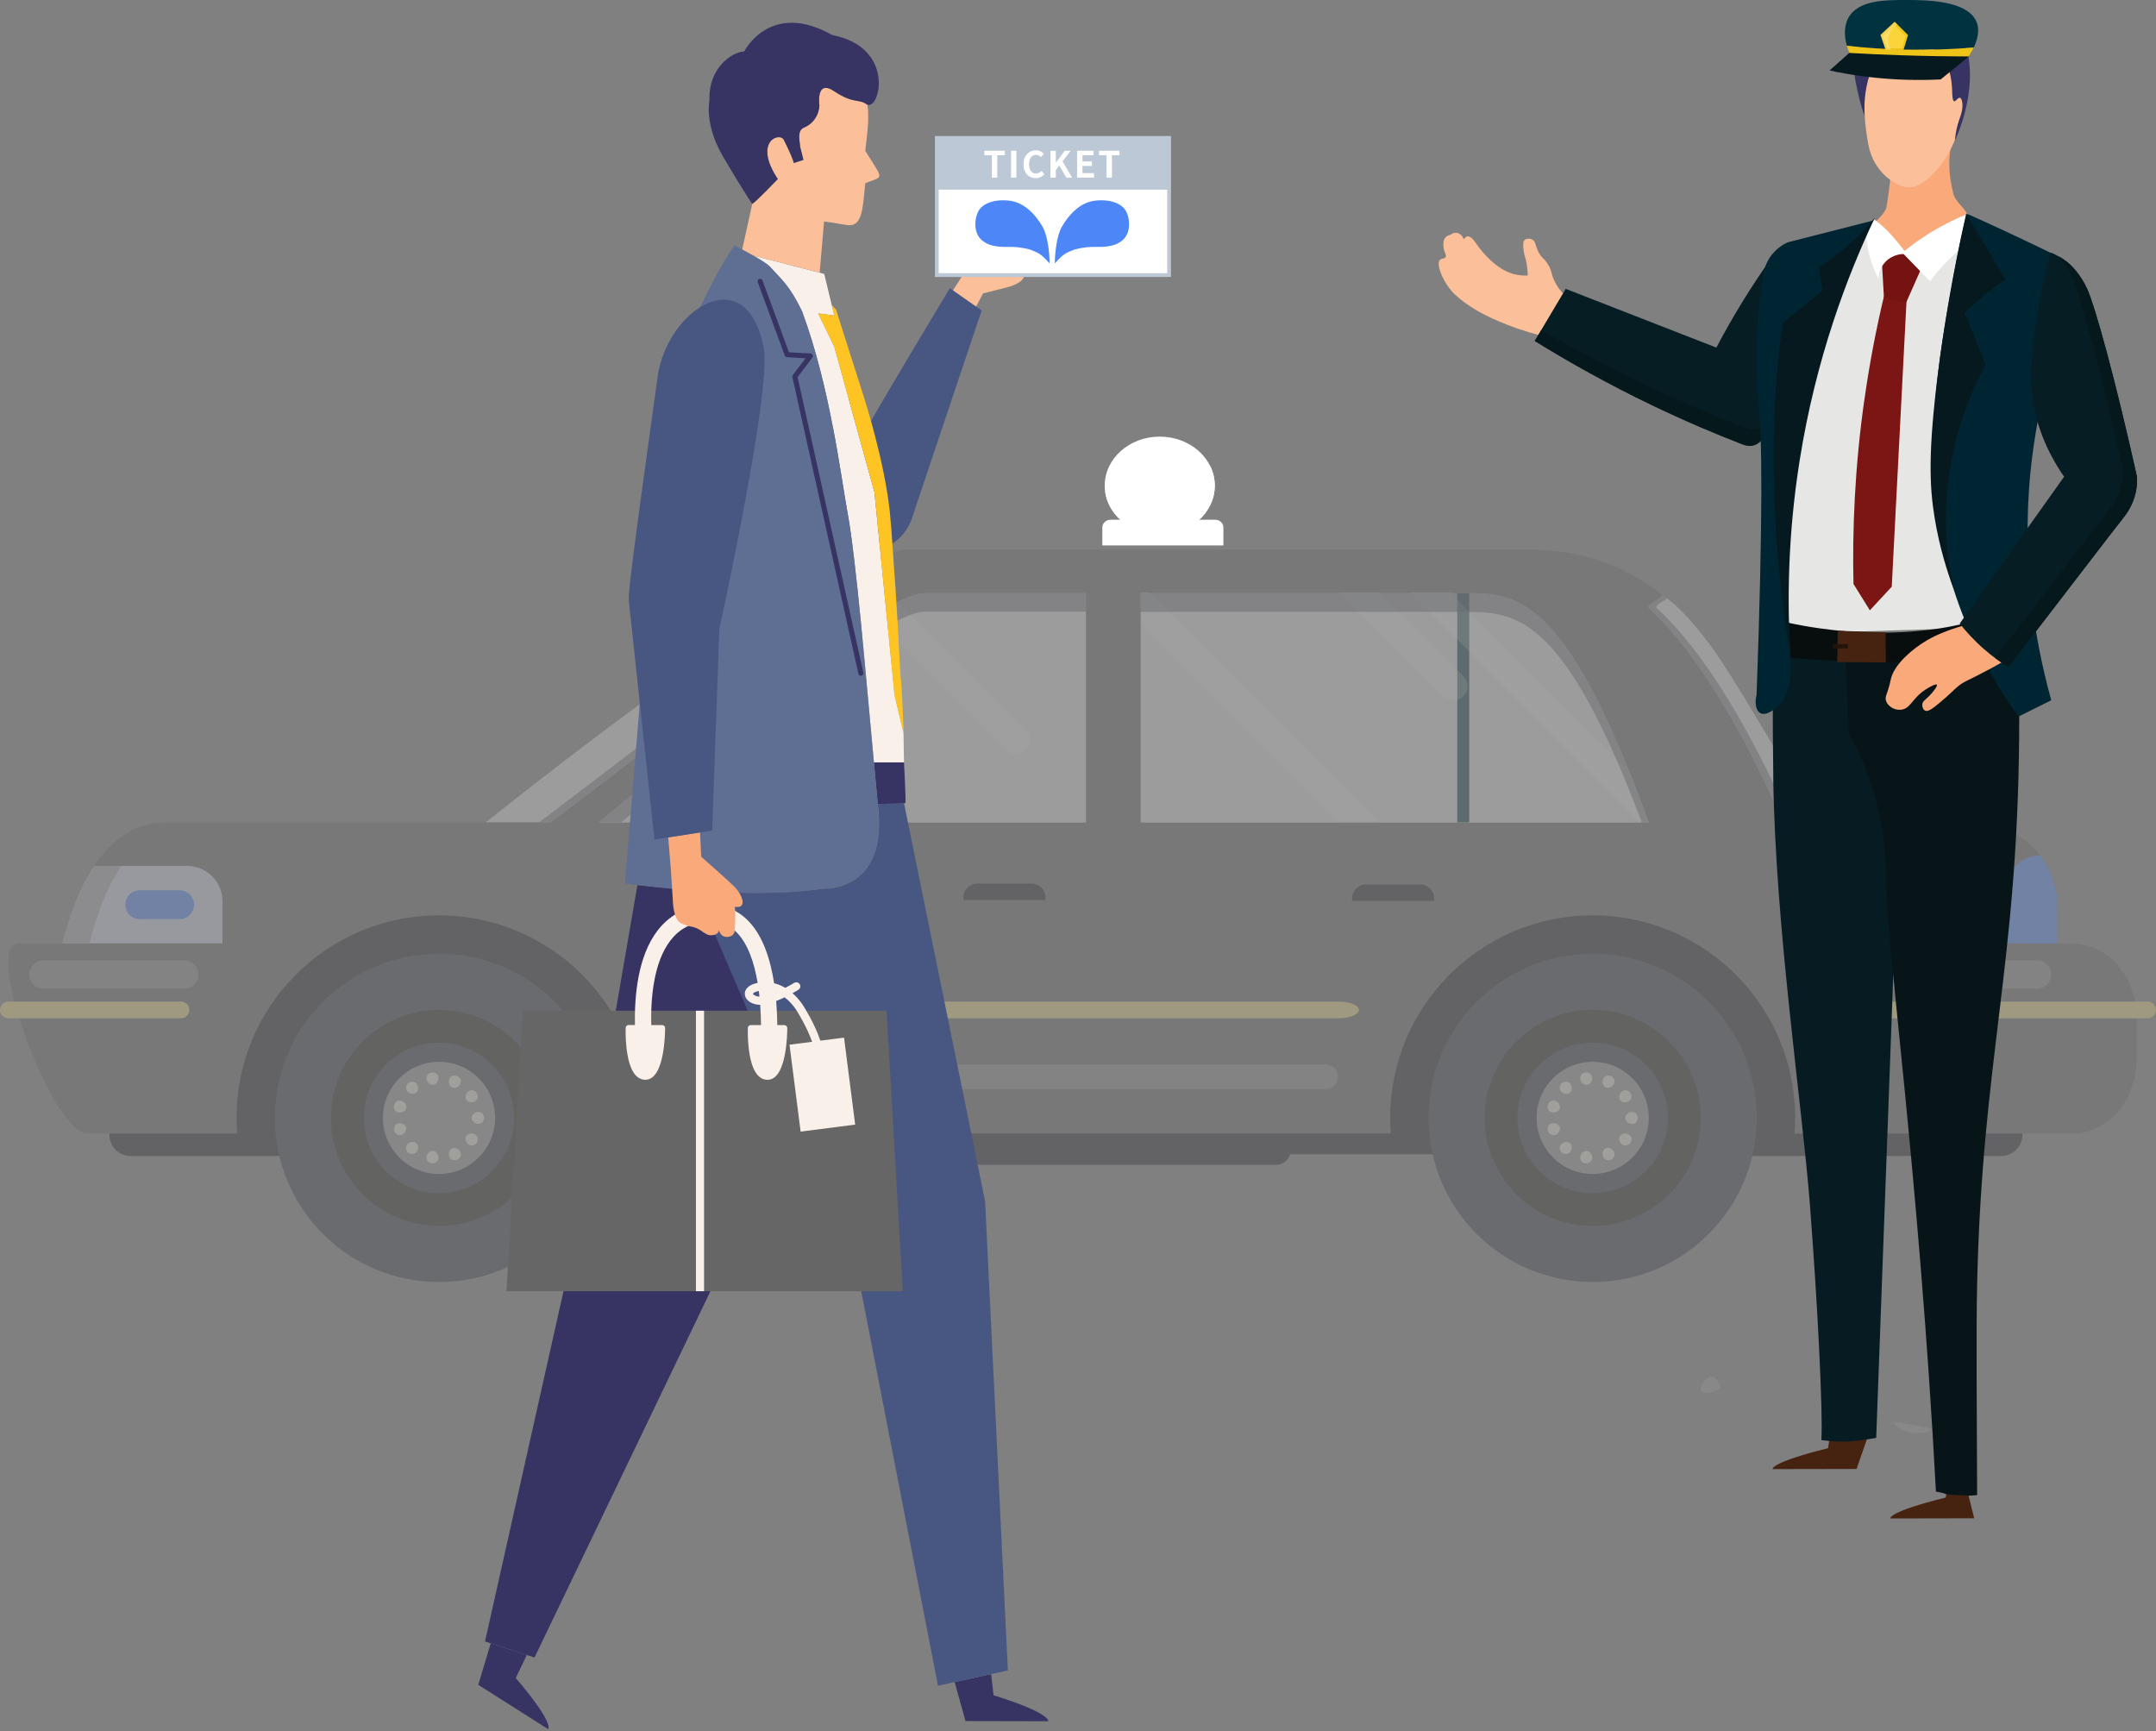 <svg width="568" height="456" viewBox="0 0 568 456" fill="none" xmlns="http://www.w3.org/2000/svg">
<rect x="0" y="0" width="568" height="456" fill="#808080" stroke="none"/>
<g opacity="0.3">
<path d="M442.496 298.947C442.496 302.021 444.982 304.51 448.065 304.51H527.246C530.322 304.51 532.817 302.021 532.817 298.947C532.817 295.871 530.322 293.379 527.246 293.379H448.065C444.982 293.379 442.496 295.871 442.496 298.947Z" fill="#1E1F26"/>
<path d="M28.805 298.947C28.805 302.021 31.292 304.51 34.374 304.51H113.555C116.631 304.51 119.125 302.021 119.125 298.947C119.125 295.871 116.631 293.379 113.555 293.379H34.374C31.292 293.379 28.805 295.871 28.805 298.947Z" fill="#1E1F26"/>
<path d="M139.04 298.715C139.04 301.662 141.429 304.047 144.379 304.047H390.754C393.707 304.047 396.09 301.662 396.09 298.715C396.09 295.767 393.707 293.379 390.754 293.379H144.379C141.429 293.379 139.04 295.767 139.04 298.715Z" fill="#1E1F26"/>
<path d="M184.048 303.129C184.048 305.174 185.71 306.834 187.761 306.834H336.236C338.289 306.834 339.949 305.174 339.949 303.129C339.949 301.073 338.289 299.413 336.236 299.413H187.761C185.71 299.413 184.048 301.073 184.048 303.129Z" fill="#1E1F26"/>
<path d="M23.071 298.564H545.974C555.307 298.564 562.862 289.777 562.862 278.937V268.236C562.862 257.392 555.307 248.602 545.974 248.602H4.793C-4.532 248.602 13.746 298.564 23.071 298.564Z" fill="#666666"/>
<path d="M43.7 216.642H517.352C536.22 216.642 542.1 230.187 542.1 238.938V266.362C542.1 275.121 522.031 270.442 513.274 270.442H34.808C26.054 270.442 14.516 267.91 14.516 259.151C14.516 259.151 18.955 216.642 43.7 216.642Z" fill="#666666"/>
<path d="M168.309 218.237C170.197 212.623 222.932 163.089 257.073 149.249C266.529 145.32 274.292 144.796 278.06 144.796H401.607C408.647 144.796 432.008 144.671 449.533 169.013C456.952 179.317 474.424 208.948 479.366 217.37H347.774L347.772 218.237H168.309Z" fill="#666666"/>
<path d="M320.725 217.801H127.009C127.009 217.801 219.094 144.796 239.254 144.796H320.725V217.801Z" fill="#666666"/>
<path d="M289.141 216.666H157.759C161.979 213.112 229.691 156.246 243.768 156.246H289.141V216.666Z" fill="#DFDFDF"/>
<path d="M300.51 156.246H386.946C400.778 156.246 413.412 159.134 434.369 216.666H300.51V156.246Z" fill="#DFDFDF"/>
<path d="M286.091 149.287H300.353V220.683H286.091V149.287Z" fill="#666666"/>
<path d="M383.913 156.246H387.07V216.628H383.913V156.246Z" fill="#083A45"/>
<path d="M432.282 248.602H545.974C555.307 248.602 562.862 257.392 562.862 268.236V278.937C562.862 289.777 555.307 298.564 545.974 298.564H432.282V248.602Z" fill="#666666"/>
<path d="M4.793 248.602H111.199V298.564H23.072C13.746 298.564 -4.532 248.602 4.793 248.602Z" fill="#666666"/>
<path d="M351.551 298.328C354.209 260.428 381.016 230.495 419.594 230.495C458.171 230.495 486.106 254.712 488.693 298.328H351.551Z" fill="#666666"/>
<path d="M46.319 298.328C48.979 260.428 75.784 230.495 114.359 230.495C152.939 230.495 180.877 254.712 183.461 298.328H46.319Z" fill="#666666"/>
<path d="M366.436 298.83C366.319 297.388 366.24 295.943 366.24 294.485C366.24 265.019 390.131 241.13 419.593 241.13C449.06 241.13 472.942 265.019 472.942 294.485C472.942 295.943 472.867 297.388 472.751 298.83H366.436Z" fill="#1E1F26"/>
<path d="M376.355 294.485C376.355 318.357 395.716 337.713 419.593 337.713C443.473 337.713 462.825 318.357 462.825 294.485C462.825 270.605 443.473 251.243 419.593 251.243C395.716 251.243 376.355 270.605 376.355 294.485Z" fill="#373A47"/>
<path d="M391.131 294.485C391.131 310.195 403.877 322.946 419.593 322.946C435.314 322.946 448.056 310.195 448.056 294.485C448.056 278.76 435.314 266.016 419.593 266.016C403.877 266.016 391.131 278.76 391.131 294.485Z" fill="#1E1F19"/>
<path d="M399.773 294.485C399.773 305.424 408.649 314.296 419.593 314.296C430.538 314.296 439.406 305.424 439.406 294.485C439.406 283.532 430.538 274.667 419.593 274.667C408.649 274.667 399.773 283.532 399.773 294.485Z" fill="#373A47"/>
<path d="M404.822 294.485C404.822 302.639 411.435 309.252 419.593 309.252C427.752 309.252 434.362 302.639 434.362 294.485C434.362 286.322 427.752 279.71 419.593 279.71C411.435 279.71 404.822 286.322 404.822 294.485Z" fill="#969696"/>
<path d="M409.037 295.89C409.932 295.796 410.736 296.281 410.93 296.962C411.117 297.64 410.722 298.486 409.912 298.89C409.106 299.292 408.069 298.868 407.786 297.877C407.496 296.9 408.133 295.992 409.037 295.89Z" fill="#EFE8DE"/>
<path d="M413.613 301.132C414.145 301.604 414.262 302.529 413.796 303.304C413.337 304.085 412.241 304.283 411.469 303.608C410.695 302.944 410.738 301.827 411.437 301.266C412.143 300.696 413.081 300.677 413.613 301.132Z" fill="#EFE8DE"/>
<path d="M418.127 303.194C418.826 303.298 419.431 304.021 419.459 304.929C419.488 305.828 418.68 306.583 417.664 306.438C416.648 306.305 416.084 305.332 416.372 304.486C416.655 303.615 417.426 303.109 418.127 303.194Z" fill="#EFE8DE"/>
<path d="M423.039 302.495C423.685 302.204 424.574 302.482 425.092 303.233C425.608 303.972 425.338 305.05 424.404 305.477C423.468 305.896 422.48 305.401 422.254 304.527C422.034 303.649 422.397 302.786 423.039 302.495Z" fill="#EFE8DE"/>
<path d="M428.919 298.755C429.75 299.102 430.106 300.153 429.547 301.016C428.997 301.879 427.887 301.987 427.227 301.376C426.563 300.759 426.419 299.842 426.793 299.24C427.179 298.645 428.083 298.401 428.919 298.755Z" fill="#EFE8DE"/>
<path d="M428.193 294.485C428.197 293.773 428.821 293.077 429.716 292.914C430.599 292.761 431.472 293.46 431.472 294.485C431.472 295.503 430.599 296.202 429.716 296.04C428.821 295.879 428.197 295.191 428.193 294.485Z" fill="#EFE8DE"/>
<path d="M428.919 290.205C428.083 290.56 427.179 290.318 426.793 289.726C426.418 289.127 426.562 288.198 427.226 287.586C427.887 286.968 428.996 287.084 429.551 287.948C430.106 288.811 429.75 289.861 428.919 290.205Z" fill="#EFE8DE"/>
<path d="M423.041 286.467C422.404 286.168 422.034 285.31 422.254 284.436C422.48 283.56 423.468 283.058 424.404 283.485C425.338 283.913 425.608 284.993 425.092 285.733C424.574 286.48 423.685 286.75 423.041 286.467Z" fill="#EFE8DE"/>
<path d="M418.127 285.761C417.426 285.851 416.655 285.338 416.372 284.476C416.084 283.622 416.648 282.656 417.664 282.514C418.68 282.372 419.488 283.132 419.459 284.036C419.431 284.937 418.826 285.667 418.127 285.761Z" fill="#EFE8DE"/>
<path d="M411.437 287.694C410.738 287.129 410.695 286.017 411.471 285.345C412.241 284.673 413.337 284.875 413.796 285.649C414.261 286.43 414.145 287.355 413.62 287.823C413.081 288.286 412.143 288.264 411.437 287.694Z" fill="#EFE8DE"/>
<path d="M410.93 291.999C410.736 292.669 409.932 293.162 409.037 293.065C408.133 292.971 407.496 292.059 407.786 291.075C408.069 290.088 409.106 289.671 409.912 290.072C410.722 290.477 411.117 291.319 410.93 291.999Z" fill="#EFE8DE"/>
<path d="M62.492 298.83C62.378 297.388 62.303 295.943 62.303 294.485C62.303 265.019 86.187 241.13 115.652 241.13C145.119 241.13 168.999 265.019 168.999 294.485C168.999 295.943 168.925 297.388 168.811 298.83H62.492Z" fill="#1E1F26"/>
<path d="M72.416 294.485C72.416 318.357 91.774 337.713 115.652 337.713C139.529 337.713 158.888 318.357 158.888 294.485C158.888 270.605 139.529 251.243 115.652 251.243C91.774 251.243 72.416 270.605 72.416 294.485Z" fill="#373A47"/>
<path d="M87.189 294.485C87.189 310.195 99.935 322.946 115.652 322.946C131.373 322.946 144.112 310.195 144.112 294.485C144.112 278.76 131.373 266.016 115.652 266.016C99.935 266.016 87.189 278.76 87.189 294.485Z" fill="#1E1F19"/>
<path d="M95.832 294.485C95.832 305.424 104.705 314.296 115.651 314.296C126.6 314.296 135.464 305.424 135.464 294.485C135.464 283.532 126.6 274.667 115.651 274.667C104.705 274.667 95.832 283.532 95.832 294.485Z" fill="#373A47"/>
<path d="M100.882 294.485C100.882 302.639 107.493 309.252 115.651 309.252C123.81 309.252 130.425 302.639 130.425 294.485C130.425 286.322 123.81 279.71 115.651 279.71C107.493 279.71 100.882 286.322 100.882 294.485Z" fill="#969696"/>
<path d="M105.091 295.89C105.988 295.796 106.792 296.281 106.991 296.962C107.185 297.64 106.781 298.486 105.97 298.89C105.167 299.292 104.132 298.868 103.844 297.877C103.559 296.9 104.189 295.992 105.091 295.89Z" fill="#EFE8DE"/>
<path d="M109.674 301.132C110.21 301.604 110.32 302.529 109.856 303.304C109.402 304.085 108.301 304.283 107.532 303.608C106.753 302.944 106.797 301.827 107.495 301.266C108.203 300.696 109.142 300.677 109.674 301.132Z" fill="#EFE8DE"/>
<path d="M114.183 303.194C114.88 303.298 115.49 304.021 115.517 304.929C115.544 305.828 114.741 306.583 113.727 306.438C112.704 306.305 112.147 305.332 112.432 304.486C112.711 303.615 113.487 303.109 114.183 303.194Z" fill="#EFE8DE"/>
<path d="M119.099 302.495C119.745 302.204 120.64 302.482 121.15 303.233C121.666 303.972 121.401 305.05 120.467 305.477C119.533 305.896 118.542 305.401 118.312 304.527C118.092 303.649 118.462 302.786 119.099 302.495Z" fill="#EFE8DE"/>
<path d="M124.982 298.755C125.808 299.102 126.167 300.153 125.609 301.016C125.052 301.879 123.947 301.987 123.287 301.376C122.625 300.759 122.477 299.842 122.851 299.24C123.237 298.645 124.141 298.401 124.982 298.755Z" fill="#EFE8DE"/>
<path d="M124.25 294.485C124.253 293.773 124.881 293.077 125.774 292.914C126.662 292.761 127.529 293.46 127.529 294.485C127.529 295.503 126.662 296.202 125.774 296.04C124.881 295.879 124.253 295.191 124.25 294.485Z" fill="#EFE8DE"/>
<path d="M124.982 290.205C124.141 290.56 123.237 290.318 122.851 289.726C122.479 289.127 122.625 288.198 123.287 287.586C123.947 286.968 125.057 287.084 125.609 287.948C126.167 288.811 125.808 289.861 124.982 290.205Z" fill="#EFE8DE"/>
<path d="M119.099 286.467C118.462 286.168 118.092 285.31 118.312 284.436C118.542 283.56 119.533 283.058 120.467 283.485C121.401 283.913 121.666 284.993 121.15 285.733C120.64 286.48 119.745 286.75 119.099 286.467Z" fill="#EFE8DE"/>
<path d="M114.19 285.761C113.487 285.851 112.711 285.338 112.432 284.476C112.147 283.622 112.711 282.656 113.727 282.514C114.743 282.372 115.544 283.132 115.517 284.036C115.49 284.937 114.887 285.667 114.19 285.761Z" fill="#EFE8DE"/>
<path d="M107.495 287.694C106.797 287.129 106.753 286.017 107.532 285.345C108.301 284.673 109.402 284.875 109.856 285.649C110.32 286.43 110.21 287.355 109.674 287.823C109.142 288.286 108.203 288.264 107.495 287.694Z" fill="#EFE8DE"/>
<path d="M106.991 291.999C106.792 292.669 105.988 293.162 105.091 293.065C104.189 292.971 103.559 292.059 103.844 291.075C104.132 290.088 105.167 289.671 105.97 290.072C106.781 290.477 107.185 291.319 106.991 291.999Z" fill="#EFE8DE"/>
<path d="M145.191 216.529C145.027 216.578 144.858 216.618 144.689 216.666H127.943C127.943 216.666 189.542 167.221 213.908 155.883C213.908 155.883 216.235 161.155 215.611 162.826C215.611 162.826 145.429 216.447 145.191 216.529Z" fill="#DFDFDF"/>
<path d="M528.331 248.526V234.605C528.331 229.538 532.395 225.435 537.444 225.343C540.775 229.667 542.1 234.827 542.1 238.938V248.526H528.331Z" fill="#4C86F7"/>
<path d="M493.993 266.043C493.993 267.259 494.979 268.242 496.197 268.242H565.796C567.013 268.242 568 267.259 568 266.043C568 264.822 567.013 263.837 565.796 263.837H496.197C494.979 263.837 493.993 264.822 493.993 266.043Z" fill="#E9D280"/>
<path d="M175.585 266.043C175.585 267.259 178.016 268.242 181.016 268.242H352.575C355.575 268.242 358.007 267.259 358.007 266.043C358.007 264.822 355.575 263.837 352.575 263.837H181.016C178.016 263.837 175.585 264.822 175.585 266.043Z" fill="#E9D280"/>
<path d="M0.001 266.043C0.001 267.259 0.987 268.242 2.204 268.242H47.676C48.897 268.242 49.874 267.259 49.874 266.043C49.874 264.822 48.897 263.837 47.676 263.837H2.204C0.987 263.837 0.001 264.822 0.001 266.043Z" fill="#E9D280"/>
<path d="M469.611 216.457C469.689 216.591 454.096 178.156 434.426 160.229C433.493 159.379 436.552 158.46 438.112 156.791C442.679 160.06 446.994 164.998 451.193 170.825C457.891 180.128 472.644 205.934 478.368 215.685C478.537 215.989 478.681 216.3 478.852 216.591H469.689C469.666 216.542 469.582 216.407 469.611 216.457Z" fill="#DFDFDF"/>
<path d="M16.486 248.532C18.014 242.315 20.598 234.466 24.83 228.115H49.33C54.459 228.115 58.612 232.267 58.612 237.398V248.532H16.486Z" fill="#CDD2E4"/>
<path d="M33.018 238.32C33.018 240.41 34.712 242.107 36.799 242.107H47.321C49.417 242.107 51.116 240.41 51.116 238.32C51.116 236.229 49.417 234.532 47.321 234.532H36.799C34.712 234.532 33.018 236.229 33.018 238.32Z" fill="#4C86F7"/>
<path d="M24.83 228.115H31.911C27.68 234.466 25.093 242.315 23.565 248.532H16.486C18.014 242.315 20.599 234.466 24.83 228.115Z" fill="#A7A8AD"/>
<path d="M291.233 156.348H295.254V259.022H291.233V156.348Z" fill="#666666"/>
<path d="M356.245 237.312C356.215 237.112 356.188 236.905 356.188 236.691C356.188 234.643 357.85 232.979 359.901 232.979H374.129C376.179 232.979 377.841 234.643 377.841 236.691C377.841 236.905 377.81 237.112 377.78 237.312H356.245Z" fill="#1E1F26"/>
<path d="M253.858 237.078C253.826 236.878 253.799 236.673 253.799 236.461C253.799 234.41 255.461 232.748 257.512 232.748H271.742C273.79 232.748 275.452 234.41 275.452 236.461C275.452 236.673 275.42 236.878 275.393 237.078H253.858Z" fill="#1E1F26"/>
<path opacity="0.24" d="M183.584 283.635C183.584 285.427 185.037 286.886 186.834 286.886H349.228C351.023 286.886 352.478 285.427 352.478 283.635C352.478 281.843 351.023 280.389 349.228 280.389H186.834C185.037 280.389 183.584 281.843 183.584 283.635Z" fill="white"/>
<path opacity="0.24" d="M52.272 256.721C52.272 258.772 50.614 260.435 48.561 260.435H11.442C9.392 260.435 7.732 258.772 7.732 256.721C7.732 254.671 9.392 253.014 11.442 253.014H48.561C50.614 253.014 52.272 254.671 52.272 256.721Z" fill="white"/>
<path opacity="0.24" d="M540.396 256.721C540.396 258.772 538.734 260.435 536.683 260.435H499.562C497.512 260.435 495.849 258.772 495.849 256.721C495.849 254.671 497.512 253.014 499.562 253.014H536.683C538.734 253.014 540.396 254.671 540.396 256.721Z" fill="white"/>
<path opacity="0.24" d="M432.138 216.666L371.508 156.043H382.004L429.245 203.273L434.399 216.666H432.138Z" fill="white"/>
<path opacity="0.24" d="M363.442 156.043L385.548 178.138C386.996 179.589 386.996 181.937 385.548 183.388C384.098 184.838 381.746 184.838 380.301 183.388L352.95 156.043H363.442Z" fill="white"/>
<path opacity="0.24" d="M236.454 158.498L270.248 192.294C271.696 193.738 271.696 196.091 270.248 197.54C268.794 198.99 266.439 198.99 264.996 197.54L229.636 162.18L236.454 158.498Z" fill="white"/>
<path opacity="0.24" d="M196.312 185.705L227.343 216.666H216.844L190.457 190.256L196.312 185.705Z" fill="white"/>
<path opacity="0.24" d="M300.741 156.043H302.666L363.292 216.666H352.795L300.741 164.617V156.043Z" fill="white"/>
<g style="mix-blend-mode:overlay" opacity="0.51">
<path d="M386.946 156.246C400.778 156.246 413.412 159.134 434.369 216.666H432.538C412.666 163.923 400.37 161.193 386.946 161.193H300.51V156.246H386.946Z" fill="#373A47"/>
</g>
<g style="mix-blend-mode:overlay" opacity="0.51">
<path d="M243.768 156.246H286.125V161.117H243.768C231.831 161.117 181.354 201.99 163.701 216.59H157.858C162.683 212.523 229.762 156.246 243.768 156.246Z" fill="#373A47"/>
</g>
<g style="mix-blend-mode:overlay" opacity="0.51">
<path d="M438.112 156.791C438.482 157.056 438.847 157.349 439.217 157.639C437.644 158.788 435.751 159.535 436.514 160.229C456.183 178.156 471.778 216.591 471.696 216.457C471.669 216.407 471.753 216.542 471.778 216.591H469.689C469.666 216.542 469.582 216.407 469.611 216.457C469.689 216.591 454.096 178.156 434.426 160.229C433.493 159.379 436.552 158.46 438.112 156.791Z" fill="#373A47"/>
</g>
<g style="mix-blend-mode:overlay" opacity="0.51">
<path d="M141.787 216.55C141.956 216.503 142.13 216.46 142.292 216.407C142.532 216.334 212.711 162.711 212.711 162.711C213.143 161.56 212.177 158.719 211.533 157.048C212.36 156.624 213.154 156.235 213.908 155.883C213.908 155.883 216.235 161.155 215.611 162.826C215.611 162.826 145.429 216.447 145.191 216.529C145.027 216.578 144.858 216.618 144.689 216.666H127.943C127.943 216.666 128.002 216.612 128.084 216.55H141.787Z" fill="#373A47"/>
</g>
</g>
<path d="M320.035 127.926C320.035 135.055 313.544 140.832 305.537 140.832C297.53 140.832 291.04 135.055 291.04 127.926C291.04 120.798 297.53 115.019 305.537 115.019C313.544 115.019 320.035 120.798 320.035 127.926Z" fill="white"/>
<path d="M318.763 122.639C318.815 123.085 318.843 123.538 318.843 123.996C318.843 131.123 312.352 136.902 304.347 136.902C298.455 136.902 293.39 133.772 291.121 129.28C291.882 135.771 298.046 140.83 305.538 140.83C313.544 140.83 320.035 135.053 320.035 127.924C320.035 126.04 319.579 124.253 318.765 122.639H318.763Z" fill="white"/>
<path d="M322.306 143.682V138.934C322.306 137.822 321.342 136.913 320.163 136.913H292.556C291.377 136.913 290.413 137.822 290.413 138.934V143.682H322.307H322.306Z" fill="white"/>
<path d="M301.608 126.371H300.464V130.138H299.327V126.371H298.196V125.433H301.609V126.371H301.608Z" fill="white"/>
<path d="M306.997 130.138H305.822L305.531 129.043H304.381L304.11 130.138H302.96L304.278 125.433H305.72L306.999 130.138H306.997ZM305.395 128.233L305.176 127.289C305.112 127.009 305.028 126.589 304.963 126.303H304.95C304.885 126.588 304.802 127.021 304.744 127.289L304.517 128.233H305.396H305.395Z" fill="white"/>
<path d="M312.323 130.136H311.063L310.702 129.315C310.566 129.017 310.462 128.766 310.352 128.48H310.333C310.242 128.766 310.146 129.029 310.03 129.321L309.707 130.136H308.485L309.688 127.743L308.531 125.43H309.784L310.127 126.252C310.242 126.525 310.327 126.763 310.424 127.025H310.444C310.541 126.734 310.612 126.514 310.709 126.246L311.026 125.43H312.254L311.065 127.749L312.325 130.135L312.323 130.136Z" fill="white"/>
<path d="M314.112 125.433H315.25V130.138H314.112V125.433Z" fill="white"/>
<path d="M481.616 381.498L482.27 377L492 378.695L489.101 386.959L467.007 387C467.007 387 466.199 385.312 481.599 381.491L481.616 381.498Z" fill="#462211"/>
<path d="M512.616 394.498L513.27 390L518 391.5L520.101 399.959L498.007 400C498.007 400 497.199 398.312 512.598 394.491L512.616 394.498Z" fill="#462211"/>
<path d="M467.167 205.153C467.744 244.331 474.8 291.269 476.816 317.246C478.833 343.222 480.285 372.026 479.841 379.364C486.437 380.204 489.708 379.541 494.289 378.776L502.041 168.375C490.42 167.835 478.8 167.295 467.18 166.755C467.059 174.603 466.938 188.197 467.18 205.153H467.167Z" fill="#061B22"/>
<path d="M486.013 167C486.329 175.729 486.644 184.443 486.959 193.173C488.169 195.259 490.272 199.121 492.164 204.313C496.935 217.322 496.869 228.879 496.896 232.71C497.027 249.103 505.555 309.382 510.024 392.922C513.283 393.478 511.656 393.672 515.612 393.842C519.476 394.012 517.655 394.089 520.876 393.842C520.784 371.779 520.613 349.65 520.876 338.263C522.216 278.996 531.502 254.588 531.949 193.729C532.041 182.25 531.988 172.995 531.949 167.556C516.637 167.371 501.312 167.185 486 167H486.013Z" fill="#081518"/>
<path d="M514.5 36.5C506.919 40.22 505.581 42.28 498 46C498.16 46.89 497.306 52.813 497 54.5C496.693 56.24 494.135 58.212 493.668 58.995C496.44 62.184 499.224 65.386 501.995 68.574C507.391 64.482 512.773 60.377 518.169 56.285C517.583 54.744 514.766 52.878 514.5 50.5C512.77 43.627 513.767 38.705 514.5 36.5Z" fill="#F9A97A"/>
<path d="M500.015 7.855C493.929 9.524 489.362 17.263 491.077 26.053C491.108 30.432 491.531 34.008 491.945 36.574C492.337 38.995 492.73 40.499 493.557 42.148C494.941 44.879 496.76 46.404 497.153 46.734C498.176 47.568 500.149 49.176 502.495 49.33C505.988 49.557 508.736 46.466 510.441 44.498C516.621 37.367 517.613 27.712 517.768 22.828C517.633 21.169 517.055 16.83 513.676 13.049C510.793 9.834 505.326 6.402 500.015 7.845V7.855Z" fill="#FBBF9A"/>
<path fill-rule="evenodd" clip-rule="evenodd" d="M514.048 7.793C514.048 7.793 515.071 8.298 515.97 9.03L515.959 9.05C519.214 11.688 518.997 20.251 518.997 20.251C518.904 23.868 518.253 29.855 515.029 37.027C515.205 34.626 515.711 32.812 516.145 31.576C516.17 31.505 516.197 31.429 516.226 31.348C516.61 30.277 517.312 28.315 516.889 26.619C516.807 26.29 516.652 25.826 516.331 25.754C516.04 25.682 515.76 25.976 515.497 26.252C515.265 26.495 515.046 26.724 514.843 26.681C514.382 26.589 514.332 25.14 514.298 24.12C514.294 23.998 514.29 23.882 514.285 23.775C514.234 22.374 514.048 17.634 511.371 14.615C510.772 13.934 510.069 13.151 508.891 12.76C507.635 12.342 506.722 12.67 505.667 13.048C504.718 13.389 503.655 13.77 502.123 13.687C500.981 13.627 500.216 13.342 499.564 13.1C498.77 12.805 498.145 12.572 497.215 12.883C496.863 12.997 495.913 13.378 494.487 15.604C493.913 16.504 492.107 19.504 491.429 24.703C491.366 25.199 491.313 25.713 491.273 26.248C491.149 27.928 491.17 29.35 491.232 30.38C491.224 30.352 491.217 30.324 491.209 30.296C491.213 30.374 491.217 30.45 491.221 30.525C490.818 29.412 490.261 27.753 489.775 25.692C488.576 20.56 487.646 16.573 489.403 12.44C491.015 8.659 494.104 6.618 495.241 5.877L495.252 5.869C496.544 5.024 498.597 3.681 501.575 3.403C506.422 2.95 510.111 5.66 510.824 6.186C511.258 6.505 511.599 6.794 511.816 6.989C512.415 7.134 513.19 7.371 514.048 7.793Z" fill="#373463"/>
<path d="M515.665 106.89C515.918 89.234 517.943 73.663 520.461 60.683C515.998 65.904 509.296 68.415 502.928 67.153C496.36 65.851 492.749 61.042 491.883 59.806C489.179 65.014 485.902 71.896 482.757 80.239C481.212 84.358 476.203 98.069 472.992 117.107C470.9 129.515 469.168 146.574 470.514 166.994L521.42 165.32C518.089 149.736 515.331 129.901 515.651 106.89H515.665Z" fill="#E6E6E5"/>
<path d="M408.017 70.022C406.884 67.897 406.152 68.189 405.219 66.196C404.446 64.549 404.566 63.553 403.62 63.087C402.994 62.769 402.088 62.782 401.622 63.247C401.462 63.406 401.249 63.739 401.302 65.001C401.369 66.489 401.702 67.472 401.702 67.472C402.048 68.495 402.421 70.102 402.501 72.573C400.423 72.68 398.904 72.281 397.945 71.936C393.428 70.302 389.951 65.612 389.618 65.147C388.646 63.805 387.633 62.091 386.581 62.277C386.128 62.357 385.821 62.755 385.621 63.074C385.328 62.078 384.516 61.374 383.623 61.321C382.824 61.267 382.251 61.746 382.104 61.879C381.811 61.918 381.358 62.025 380.985 62.357C380.159 63.074 380.239 64.336 380.266 64.828C380.359 66.475 381.238 67.179 380.825 67.777C380.505 68.242 379.853 67.963 379.386 68.415C379.013 68.774 378.76 69.597 379.466 71.603C380.705 75.138 383.143 77.436 383.143 77.436C386.381 80.465 390.204 82.67 394.987 84.703C397.732 85.872 401.515 87.281 406.192 88.45C408.19 84.889 410.188 81.315 412.2 77.755C410.735 76.28 409.895 74.872 409.402 73.769C408.63 72.055 408.896 71.63 408.043 70.022H408.017Z" fill="#FBBF9A"/>
<path d="M491.177 105.216C488.633 123.138 487.98 139.519 488.3 153.828C489.739 156.139 491.177 158.451 492.616 160.776C494.535 158.703 496.453 156.631 498.385 154.545C499.691 129.369 500.983 104.18 502.289 79.004C500.304 78.658 498.332 78.326 496.347 77.981C494.348 86.364 492.563 95.464 491.191 105.216H491.177Z" fill="#7C1615"/>
<path d="M501.502 66.196C498.238 65.625 495.96 67.777 495.733 67.99L496.333 78.525C498.291 78.884 500.25 79.243 502.222 79.601C503.62 76.453 505.019 73.291 506.418 70.142C506.325 69.93 504.953 66.807 501.502 66.196Z" fill="#751312"/>
<path d="M514.226 164.961C511.787 165.452 501.103 167.512 486.128 166.276C482.264 165.957 477.028 165.333 470.887 164.004C471.007 167.073 471.127 170.156 471.246 173.225C477.175 173.756 483.423 174.141 489.978 174.301C501.769 174.593 512.707 174.128 522.632 173.225C521.393 170.116 520.154 166.994 518.915 163.885C517.863 164.164 516.237 164.562 514.239 164.961H514.226Z" fill="#080D0E"/>
<path d="M518.475 56.299C515.531 57.481 512.174 59.075 508.63 61.241C505.992 62.862 503.701 64.523 501.742 66.104C501.742 66.104 499.717 63.407 497.825 61.401C496.933 60.457 495.614 59.169 493.828 57.813C493.109 58.451 492.39 59.089 491.67 59.727C491.644 60.696 491.67 61.746 491.75 62.835C492.123 67.246 493.535 70.82 494.868 73.371C494.881 72.866 495.014 70.7 496.786 68.907C498.678 66.994 501.049 66.914 501.502 66.914C503.82 69.305 506.139 71.697 508.47 74.102C509.656 72.494 511.081 70.754 512.787 69C515.611 66.09 518.435 63.911 520.874 62.291C520.474 61.587 520.061 60.789 519.674 59.899C519.115 58.597 518.729 57.375 518.475 56.312V56.299Z" fill="white"/>
<path d="M452.195 91.572C438.965 86.417 425.736 81.249 412.493 76.094C409.775 80.665 407.044 85.248 404.326 89.818C413.452 95.465 423.751 101.231 435.222 106.744C443.575 110.756 451.622 114.184 459.229 117.12C459.842 117.346 460.934 117.651 462.107 117.279C464.119 116.655 465.544 114.33 465.464 111.527C465.944 96.899 466.423 82.259 466.903 67.631C464.425 71.125 461.894 74.898 459.376 78.964C456.684 83.322 454.286 87.546 452.168 91.572H452.195Z" fill="#071D24"/>
<path d="M463.266 112.908C461.907 113.333 460.628 112.988 459.909 112.722C451.049 109.308 441.683 105.309 431.971 100.646C422.659 96.168 414.025 91.558 406.045 86.948C405.472 87.905 404.913 88.848 404.34 89.805C413.466 95.451 423.764 101.217 435.235 106.73C443.589 110.743 451.635 114.17 459.243 117.106C459.856 117.332 460.948 117.638 462.12 117.266C464.132 116.641 465.558 114.316 465.478 111.513C465.478 111.473 465.478 111.434 465.478 111.38C464.852 112.098 464.092 112.629 463.253 112.908H463.266Z" fill="#05181C"/>
<path d="M466.93 66.914C465.091 69.159 464.651 71.51 464.532 72.547C463.905 76.36 463.119 82.126 462.853 89.194C462.52 98.095 463.159 104.711 463.333 106.438C464.199 115.087 464.492 135.507 462.773 183.056C462.213 185.248 462.626 187.214 463.732 187.839C465.451 188.809 468.129 186.311 468.528 185.926C471.579 182.99 471.699 178.499 471.726 176.347C471.859 164.509 469.674 148.633 469.168 145.059C468.009 133.408 467.622 113.254 475.896 90.469C481.012 76.373 487.886 65.572 493.588 58.065C486.061 59.978 478.547 61.892 471.02 63.818C470.087 64.23 468.408 65.133 466.943 66.927L466.93 66.914Z" fill="#002532"/>
<path d="M481.692 68.707C480.852 69.305 480 69.863 479.174 70.381C479.493 72.454 479.813 74.526 480.133 76.612C476.656 79.402 473.165 82.205 469.688 84.995C469.315 87.573 468.822 91.333 468.369 95.889C467.889 100.712 466.144 119.817 468.369 146.415C468.942 153.283 469.928 162.357 471.713 173.012C470.807 158.903 470.954 141.246 474.124 121.278C478.388 94.415 486.621 72.759 493.935 57.348C490.778 61.174 486.768 65.16 481.692 68.721V68.707Z" fill="#06191E"/>
<path d="M537.194 109.135C537.94 106.226 538.379 103.834 538.633 102.266C540.391 91.545 539.032 86.058 540.231 73.53C540.511 70.66 540.831 68.348 541.031 66.98C536.541 64.788 531.945 62.609 527.268 60.43C524.204 59.009 521.167 57.627 518.142 56.285C517.25 59.939 515.997 65.412 514.785 72.082C510.548 95.265 505.739 121.531 513.026 149.497C515.478 158.903 520.474 173.065 531.758 188.769C534.636 187.334 537.527 185.899 540.405 184.464C535.502 166.755 532.251 144.608 535.448 119.817C535.928 116.123 536.514 112.563 537.207 109.122L537.194 109.135Z" fill="#002532"/>
<path d="M528.321 73.609C524.884 67.83 521.433 62.064 517.996 56.285C514.266 72.733 512.027 86.868 510.629 97.789C507.911 119.006 508.324 128.147 509.669 136.344C510.962 144.236 513 150.599 514.625 154.944C513.253 148.62 512.054 139.718 513.027 129.17C514.399 114.21 519.461 102.811 523.112 96.129C521.273 91.532 519.435 86.922 517.583 82.325C518.049 81.873 518.529 81.421 519.022 80.97C522.113 78.14 525.244 75.709 528.308 73.623L528.321 73.609Z" fill="#06191E"/>
<path d="M520.474 164.098C518.329 164.496 515.331 165.214 511.947 166.609C510.695 167.127 509.269 167.711 507.511 168.761C503.647 171.059 499.33 174.872 498.265 178.459C498.012 179.296 497.985 179.974 497.425 181.688C496.946 183.149 496.639 183.654 496.826 184.438C497.119 185.687 498.305 186.351 498.504 186.471C498.638 186.55 499.65 187.108 500.903 186.949C503.381 186.643 503.727 183.946 507.391 181.568C508.563 180.798 510.055 180.093 510.268 180.372C510.508 180.678 509.309 182.312 508.11 183.481C507.164 184.398 506.525 184.73 506.432 185.514C506.352 186.125 506.605 186.922 507.151 187.188C507.924 187.573 509.056 186.75 511.108 185.036C513.932 182.671 514.518 181.9 515.784 180.851C517.543 179.389 517.929 179.602 524.311 176.188C528.654 173.863 529.08 173.437 529.227 172.84C529.986 169.89 523.418 165.798 520.46 164.098H520.474Z" fill="#F9A97A"/>
<path d="M484.156 166.157C484.116 168.907 484.076 171.67 484.036 174.42C488.299 174.434 492.563 174.46 496.826 174.487C496.799 171.843 496.786 169.199 496.759 166.555C492.563 166.422 488.353 166.29 484.156 166.17V166.157Z" fill="#462211"/>
<path d="M486.821 169.691H482.824V170.794H486.821V169.691Z" fill="#23130B"/>
<path d="M549.85 76.094C548.118 72.188 545.374 69.704 545.374 69.704C543.549 68.056 541.657 67.086 540.258 66.515C538.753 71.975 537.127 79.11 536.101 87.586C535.209 94.88 534.703 99.264 535.462 104.831C536.061 109.268 537.793 116.934 543.789 125.583C534.623 138.47 525.457 151.357 516.291 164.257C517.889 166.29 519.981 168.628 522.659 170.966C524.95 172.972 527.175 174.54 529.147 175.749C544.788 155.462 556.085 140.609 559.163 136.756C559.896 135.839 561.881 133.408 562.68 129.728C563.067 127.948 563.053 126.446 563 125.583C557.245 99.742 552.062 81.023 549.877 76.094H549.85Z" fill="#071D24"/>
<path d="M549.837 76.054C548.105 72.148 545.361 69.664 545.361 69.664C544.361 68.76 543.349 68.07 542.403 67.538C543.376 68.667 544.748 70.474 545.774 72.799C547.999 77.821 553.301 96.966 559.19 123.377C559.243 124.267 559.256 125.795 558.857 127.615C558.044 131.375 556.005 133.86 555.259 134.79C552.182 138.629 541.071 153.256 525.603 173.318C526.829 174.234 528.001 175.032 529.107 175.709C544.748 155.422 556.045 140.556 559.123 136.716C559.856 135.799 561.841 133.368 562.64 129.688C563.027 127.908 563.013 126.406 562.96 125.543C557.205 99.702 552.022 80.983 549.837 76.054Z" fill="#05181C"/>
<path opacity="0.07" d="M451.436 362.677C450.437 362.332 449.144 363.381 448.558 364.417C448.398 364.696 447.745 365.826 448.198 366.477C448.771 367.3 450.69 366.742 451.622 366.477C452.422 366.251 453.008 366.065 453.181 365.573C453.394 364.989 452.901 364.311 452.462 363.687C452.035 363.102 451.835 362.797 451.436 362.664V362.677Z" fill="white"/>
<path opacity="0.07" d="M503.381 375.272C499.624 374.554 498.958 374.408 498.865 374.634C498.678 375.072 500.65 376.72 503.061 377.304C505.952 378.008 508.937 377.025 508.923 376.507C508.923 376.281 508.324 376.202 503.381 375.272Z" fill="white"/>
<path d="M502.64 0.003C496.688 -0.018 489.582 -0.038 486.972 4.683C485.621 7.121 485.971 9.949 486.57 12.058C491.273 12.582 496.369 12.953 501.815 13.076C508.365 13.22 514.44 12.984 519.969 12.531C521.712 8.941 521.072 6.719 520.825 6.041C518.7 0.054 507.405 0.023 502.64 0.003Z" fill="#00323F"/>
<path d="M501.825 13.076C496.379 12.953 491.283 12.583 486.58 12.058C486.899 13.179 487.291 14.105 487.539 14.64C497.854 14.774 508.168 14.918 518.483 15.051C519.112 14.146 519.597 13.303 519.979 12.521C514.45 12.974 508.375 13.21 501.825 13.066V13.076Z" fill="#EEC419"/>
<path d="M495.419 9.209C495.873 10.515 496.317 11.811 496.771 13.117C498.349 13.128 499.917 13.138 501.495 13.148L502.671 9.229C501.495 8.057 500.329 6.894 499.153 5.722C497.905 6.884 496.668 8.036 495.419 9.198V9.209Z" fill="#EEC419"/>
<path d="M496.059 9.497C496.43 10.566 496.802 11.646 497.173 12.716C498.473 12.716 499.772 12.737 501.072 12.747C501.392 11.667 501.712 10.597 502.042 9.517L499.143 6.627C498.122 7.584 497.091 8.54 496.069 9.497H496.059Z" fill="#F9D43B"/>
<path opacity="0.24" d="M495.419 9.209C495.873 10.515 496.317 11.811 496.771 13.117C497.235 13.117 497.699 13.117 498.173 13.127C497.916 12.685 497.4 11.657 497.472 10.309C497.513 9.466 497.771 8.849 497.895 8.581C498.462 7.347 499.401 6.689 499.834 6.431C499.607 6.205 499.38 5.968 499.153 5.742C497.905 6.904 496.668 8.057 495.419 9.219V9.209Z" fill="white"/>
<path d="M487.178 13.95C485.455 15.493 483.723 17.036 482 18.569C484.919 19.196 488.117 19.762 491.562 20.194C498.988 21.12 505.672 21.202 511.273 20.924C513.749 18.908 516.235 16.882 518.71 14.866C512.8 14.866 506.745 14.752 500.525 14.547C495.987 14.393 491.531 14.197 487.168 13.94L487.178 13.95Z" fill="#06191E"/>
<path d="M129.278 432.896L126 443.826L144.412 455.504C144.412 455.504 146.212 454.153 135.877 442.026L138.781 435.979L129.278 432.896Z" fill="#373463"/>
<path d="M261.753 446.587L261.107 440.999L251.502 443.105L254.364 453.372L276.173 453.423C276.173 453.423 276.972 451.325 261.77 446.578L261.753 446.587Z" fill="#373463"/>
<path d="M217.21 234.146C204.887 235.768 191.622 235.836 167.928 233.152L152.964 320.014L127.775 432.404L129.278 432.888L138.781 435.971L140.819 436.633L192.709 328.6L217.983 234.12C217.49 234.154 217.201 234.146 217.201 234.146H217.21Z" fill="#373463"/>
<path d="M259.545 316.574L238.169 211.606C237.048 211.708 233.49 211.751 231.231 211.768C231.307 212.592 231.375 213.39 231.443 214.146C233.227 234.638 217.21 234.146 217.201 234.146C207.851 235.377 197.957 235.708 183.375 234.63L225.303 331.997L247.112 444.064L251.494 443.104L261.099 440.998L265.524 440.03L259.537 316.574H259.545Z" fill="#485782"/>
<path d="M240.774 134.934L258.621 81.77L257.169 80.755L251.081 76.486L250.244 75.899C250.244 75.899 232.571 105.228 229.128 111.543L225.6 100.631C223.069 106.167 219.479 113.383 215.597 119.282C214.474 120.986 212.422 123.916 209.863 127.518C212.666 132.002 216.171 136.393 221.002 141.069C226.025 147.199 237.723 146.381 240.78 134.939L240.774 134.934Z" fill="#485782"/>
<path d="M258.975 77.294L265.521 75.633C265.521 75.633 269.769 74.592 269.78 72.569C269.784 72.001 270.632 71.115 270.5 70.205C270.188 67.906 272.39 68.142 271.898 66.706L271.444 65.158C271.444 65.158 275.719 64.645 274.851 62.329C273.924 59.844 267.532 61.356 267.532 61.356C267.532 61.356 263.901 61.805 262.725 62.235C263.279 58.626 262.831 56.106 260.723 55.409C258.713 54.739 259.432 59.568 259.463 62.141C258.494 63.818 254.372 71.322 254.372 71.322L251.074 76.481L257.162 80.749L258.975 77.294Z" fill="#FBBF9A"/>
<path d="M238.161 200.821H230.229C230.237 200.94 230.254 201.051 230.262 201.169C230.628 205.042 230.959 208.626 231.239 211.768C233.897 211.751 238.373 211.7 238.517 211.547C238.73 211.318 238.161 200.83 238.161 200.83V200.821Z" fill="#373463"/>
<path d="M238.161 200.821C238.118 199.59 238.067 194.248 238.025 192.965C237.745 191.912 235.664 183.063 235.664 183.063L230.373 129.645L219.791 91.318L215.562 82.562L218.704 82.97L219.791 83.106L219.129 80.371L217.142 72.159L216.607 72.023L198.433 67.318C200.242 68.363 202.127 69.45 202.968 70.393C205.855 73.62 207.885 74.97 211.316 82.019C218.738 102.104 221.456 125.152 223.282 135.046C225.626 147.743 228.165 178.91 230.237 200.829H238.169L238.161 200.821Z" fill="#F9F0EA"/>
<path d="M218.704 82.97L215.562 82.563L219.791 91.319L230.373 129.645L235.664 183.063C235.664 183.063 237.745 191.912 238.025 192.966C238.11 193.271 237.931 188.974 237.609 182.503C237.464 179.089 237.303 179.675 237.133 176.176C236.776 168.821 236.36 161.407 235.876 154.443C235.757 152.685 235.63 150.97 235.502 149.271C235.418 147.964 235.333 146.724 235.256 145.526C234.942 140.804 234.645 136.974 234.424 134.834C233.014 121.433 227.723 105.008 227.723 105.008L220.258 81.578L219.129 80.372L219.791 83.106L218.704 82.97Z" fill="#FEC424"/>
<path d="M231.452 214.146C231.384 213.39 231.316 212.592 231.24 211.768C230.959 208.634 230.628 205.05 230.263 201.169C230.254 201.05 230.237 200.94 230.229 200.821C228.157 178.91 225.626 147.734 223.274 135.038C221.448 125.144 218.73 102.095 211.308 82.01C207.885 74.97 205.847 73.611 202.959 70.384C202.119 69.45 200.233 68.363 198.424 67.31C195.928 65.858 193.465 64.618 193.465 64.618C189.193 71.055 187.359 75.131 187.359 75.131C184.505 80.219 179.325 92.193 177.448 97.866C165.575 133.815 169.261 176.651 169.261 176.651L164.641 232.761C190.407 235.827 204.31 235.827 217.193 234.129C217.193 234.129 233.218 234.621 231.435 214.129L231.452 214.146Z" fill="#5F6E93"/>
<path d="M227.452 177.22L210.127 99.361L214.017 94.18C214.161 93.985 214.187 93.722 214.085 93.501C213.983 93.28 213.762 93.136 213.524 93.119L207.851 92.804L200.879 73.883C200.751 73.543 200.369 73.365 200.03 73.492C199.69 73.62 199.511 74.002 199.639 74.342L206.756 93.671C206.849 93.917 207.078 94.087 207.342 94.104L212.208 94.376L208.879 98.809C208.76 98.962 208.717 99.157 208.76 99.352L226.153 177.509C226.22 177.815 226.492 178.027 226.798 178.027C226.849 178.027 226.891 178.027 226.942 178.01C227.299 177.934 227.52 177.577 227.443 177.22H227.452Z" fill="#373463"/>
<path d="M237.846 340.141H133.439L137.728 266.248H233.566L237.846 340.141Z" fill="#666666"/>
<path d="M185.482 266.248H183.342V340.133H185.482V266.248Z" fill="#F9F0EA"/>
<path d="M222.373 273.339L216.131 274.137C214.671 269.755 211.885 265.356 211.775 265.178C211.698 265.042 210.662 263.275 208.794 261.628C209.584 261.195 210.153 260.846 210.339 260.736C210.84 260.422 211.002 259.768 210.688 259.267C210.373 258.766 209.719 258.604 209.218 258.919C208.556 259.326 207.749 259.776 206.883 260.226C206.008 259.708 205.032 259.275 203.945 259.012C202.968 252.719 200.964 246.418 197.04 242.486C193.898 239.343 189.915 238.01 185.202 238.503C180.216 239.029 176.174 241.28 173.193 245.186C168.013 251.963 167.121 262.434 167.274 270.018H165.609C165.193 270.018 164.845 270.35 164.828 270.774C164.811 271.156 164.539 280.226 167.529 283.326C168.242 284.065 169.083 284.439 170.025 284.439C175.078 284.439 175.223 272.201 175.223 270.808C175.223 270.375 174.875 270.027 174.441 270.027H171.571C171.41 263.08 172.157 253.594 176.59 247.793C178.866 244.821 181.821 243.182 185.643 242.774C189.057 242.418 191.792 243.309 194 245.526C197.066 248.592 198.73 253.662 199.605 258.936C196.675 259.462 196.267 261.042 196.225 261.594C196.106 263.054 197.422 264.303 199.427 264.634C199.69 264.677 199.979 264.693 200.276 264.693C200.412 266.562 200.471 268.362 200.488 270.027H197.796C197.38 270.027 197.032 270.358 197.015 270.783C196.998 271.165 196.726 280.235 199.715 283.335C200.429 284.073 201.269 284.447 202.212 284.447C207.265 284.447 207.409 272.209 207.409 270.817C207.409 270.384 207.061 270.035 206.628 270.035H204.777C204.76 268.074 204.675 265.925 204.488 263.691C205.252 263.394 206.008 263.063 206.705 262.723C208.743 264.269 209.906 266.248 209.94 266.307C209.974 266.358 212.539 270.417 213.957 274.434L207.995 275.199L210.925 298.095L225.295 296.252L222.365 273.356L222.373 273.339ZM199.775 262.519C198.73 262.341 198.356 261.874 198.356 261.764C198.373 261.67 198.739 261.271 199.911 261.05C199.97 261.551 200.029 262.052 200.08 262.545C199.97 262.545 199.868 262.545 199.775 262.519ZM204.25 261.347C204.293 261.364 204.344 261.373 204.386 261.39C204.344 261.407 204.301 261.424 204.259 261.441C204.259 261.407 204.259 261.373 204.25 261.347Z" fill="#F9F0EA"/>
<path d="M193.592 244.889C193.592 244.889 193.846 240.43 193.592 238.867C197.057 239.436 195.545 235.632 193.405 233.509C191.647 231.759 184.734 225.687 184.734 225.687L184.428 219.284L176.038 220.592L176.734 228.991L177.269 237.356C177.269 237.356 177.345 242.604 179.706 243.343C180.377 243.555 180.98 243.904 182.076 244.09C184.844 244.549 185.6 246.443 187.384 246.383C189.49 246.307 189.396 244.94 189.396 244.94C189.396 244.94 189.745 247.131 191.936 246.782C193.702 246.502 193.583 244.897 193.583 244.897L193.592 244.889Z" fill="#F9A97A"/>
<path d="M189.516 165.688C189.516 165.688 203.07 103.938 201.27 91.947C196.76 67.735 175.614 81.518 173.236 99.352C172.472 105.102 166.204 149.178 165.678 156.541C165.627 157.305 165.635 158.07 165.72 158.826L172.429 221.152L176.047 220.592L184.438 219.284L187.622 218.783L189.516 165.688Z" fill="#485782"/>
<path d="M215.936 71.853L217.108 58.333C217.108 58.333 219.817 58.724 223.24 59.301C226.679 59.734 227.138 55.998 227.571 52.134L227.962 48.261L230.543 47.276C232.225 46.715 231.834 45.934 230.543 43.837L227.962 39.735C228.446 35.378 229.074 31.234 228.522 27.565C228.437 27.531 228.344 27.48 228.259 27.421C226.187 25.968 224.853 27.404 219.792 24.032C214.832 20.728 215.877 27.769 215.877 27.769C215.877 27.769 215.877 31.981 211.664 33.671C209.983 34.512 210.688 37.085 210.824 38.733L211.664 42.104L209.134 42.945C209.134 42.945 209.134 42.104 206.603 37.042C205.762 34.512 198.178 37.042 204.921 47.157C204.921 47.157 199.163 53.17 198.187 53.696L195.537 65.696C196.386 66.155 197.405 66.715 198.442 67.31L215.945 71.836L215.936 71.853Z" fill="#FBBF9A"/>
<path d="M219.24 9.221C202.857 -0.01 196.08 13.535 196.08 13.535C192.42 13.79 186.603 18.274 186.9 26.334C186.144 31.157 187.809 36.618 190.288 40.898C193.626 46.665 197.728 53.178 198.178 53.705C199.155 53.178 204.913 47.166 204.913 47.166C198.17 37.051 205.753 34.52 206.594 37.051C209.125 42.113 209.125 42.953 209.125 42.953L211.656 42.113L210.815 38.741C210.679 37.094 209.974 34.529 211.656 33.68C215.868 31.99 215.868 27.777 215.868 27.777C215.868 27.777 214.832 20.729 219.783 24.041C224.836 27.412 226.178 25.977 228.25 27.429C228.335 27.488 228.428 27.54 228.513 27.573C231.868 28.915 235.927 12.448 219.231 9.23L219.24 9.221Z" fill="#373463"/>
<path d="M308 72.464H246.805C246.805 60.424 246.805 48.384 246.805 36.344H308C308 48.384 308 60.424 308 72.464Z" fill="white" stroke="#BCC8D6"/>
<path d="M274.678 59.758C276.148 62.331 276.516 67.264 276.516 69.408C273.988 66.421 272.839 66.421 271.92 65.962C271.179 65.591 268.703 65.043 266.405 65.043C264.287 65.043 260.891 65.272 258.593 63.204C256.295 61.136 256.754 57.23 257.903 55.392C259.052 53.553 262.039 52.404 265.946 52.864C269.852 53.324 272.839 56.541 274.678 59.758Z" fill="#4C86F7"/>
<path d="M279.733 59.758C278.263 62.331 277.895 67.264 277.895 69.408C280.422 66.421 281.571 66.421 282.491 65.962C283.232 65.591 285.707 65.043 288.005 65.043C290.124 65.043 293.52 65.272 295.818 63.204C298.116 61.136 297.656 57.23 296.507 55.392C295.358 53.553 292.371 52.404 288.465 52.864C284.559 53.324 281.571 56.541 279.733 59.758Z" fill="#4C86F7"/>
<path d="M307.933 36.263H246.722V49.956H307.933V36.263Z" fill="#BCC8D6"/>
<path d="M291.523 46.792V40.898H289.536V39.714H294.933V40.898H292.937V46.792H291.523Z" fill="white"/>
<path d="M283.764 46.792V39.714H288.101V40.898H285.178V42.532H287.652V43.716H285.178V45.608H288.206V46.792H283.764Z" fill="white"/>
<path d="M276.738 46.792V39.714H278.152V42.79H278.18L280.521 39.714H282.078L279.919 42.503L282.46 46.792H280.912L279.078 43.611L278.152 44.805V46.792H276.738Z" fill="white"/>
<path d="M272.867 46.926C272.421 46.926 272.004 46.85 271.616 46.697C271.227 46.538 270.883 46.302 270.584 45.99C270.291 45.678 270.058 45.296 269.887 44.844C269.721 44.392 269.638 43.873 269.638 43.287C269.638 42.701 269.724 42.182 269.896 41.73C270.068 41.271 270.304 40.883 270.603 40.564C270.909 40.246 271.259 40.004 271.654 39.838C272.055 39.673 272.478 39.59 272.924 39.59C273.376 39.59 273.778 39.682 274.128 39.867C274.484 40.045 274.774 40.255 274.997 40.497L274.262 41.395C274.083 41.217 273.886 41.074 273.669 40.965C273.459 40.857 273.22 40.803 272.953 40.803C272.596 40.803 272.275 40.902 271.988 41.099C271.708 41.29 271.488 41.567 271.329 41.93C271.17 42.293 271.09 42.729 271.09 43.239C271.09 43.755 271.163 44.197 271.31 44.567C271.463 44.93 271.676 45.21 271.95 45.407C272.23 45.605 272.555 45.703 272.924 45.703C273.23 45.703 273.501 45.64 273.736 45.512C273.978 45.379 274.192 45.21 274.376 45.006L275.131 45.885C274.838 46.229 274.504 46.49 274.128 46.668C273.752 46.84 273.332 46.926 272.867 46.926Z" fill="white"/>
<path d="M266.361 46.792V39.714H267.775V46.792H266.361Z" fill="white"/>
<path d="M261.317 46.792V40.898H259.331V39.714H264.728V40.898H262.731V46.792H261.317Z" fill="white"/>
</svg>
